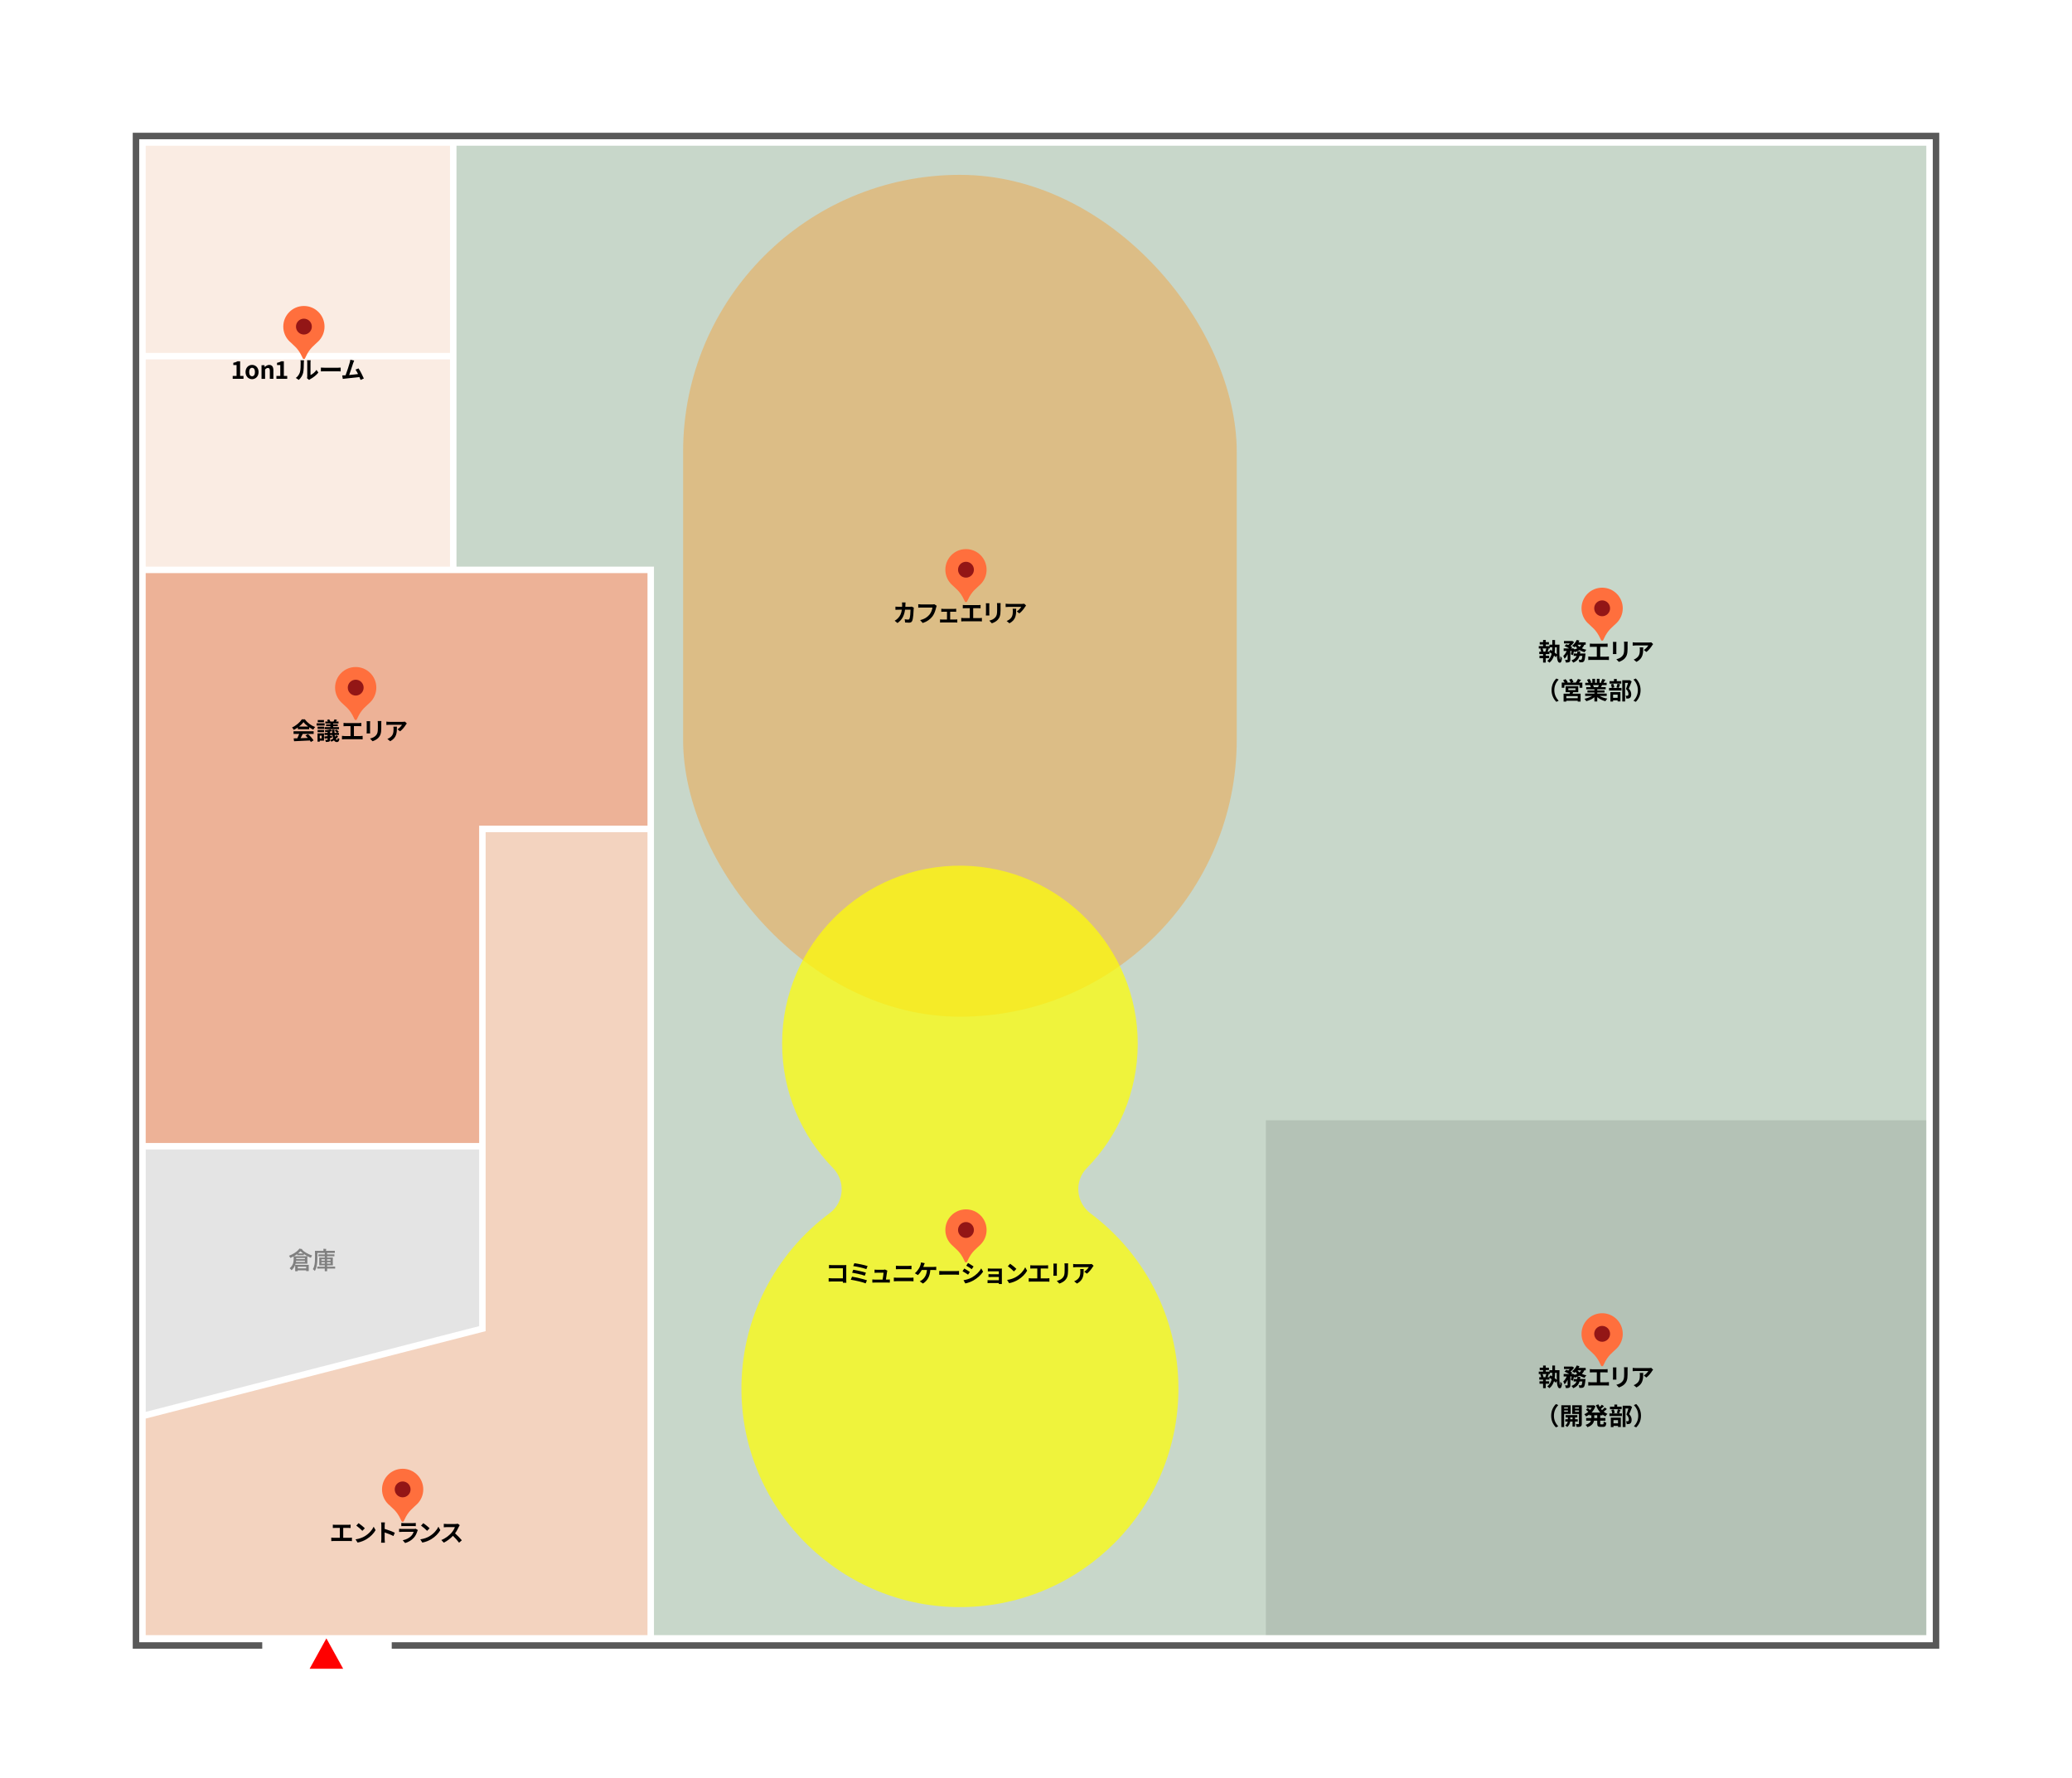 <?xml version="1.0" encoding="UTF-8"?>
<svg xmlns="http://www.w3.org/2000/svg" width="1280" height="1098" xmlns:xlink="http://www.w3.org/1999/xlink" viewBox="0 0 1280 1098">

	<filter  id="dropshadow">
		<feGaussianBlur  in="SourceAlpha" stdDeviation="3"></feGaussianBlur>
		<feOffset  dx="3" dy="3"></feOffset>
		<feComponentTransfer>
			<feFuncA  slope="0.5" type="linear"></feFuncA>
		</feComponentTransfer>
		<feMerge>
			<feMergeNode></feMergeNode>
			<feMergeNode  in="SourceGraphic"></feMergeNode>
		</feMerge>
	</filter>

  <defs>
    <style>
      #shadow{filter:url(#dropshadow);}
      .cls-1, .cls-2, .cls-3, .cls-4, .cls-5, .cls-6 {
        isolation: isolate;
      }

      .cls-1, .cls-4, .cls-6 {
        opacity: .7;
      }

      .cls-7 {
        fill: gray;
      }

      .cls-8 {
        fill: #d9d9d9;
      }

      .cls-2 {
        fill: #eec1a4;
      }

      .cls-2, .cls-3, .cls-5 {
        opacity: .7;
      }

      .cls-3 {
        fill: #e4b36a;
      }

      .cls-9 {
        fill: #931616;
      }

      .cls-4 {
        fill: #e6926b;
      }

      .cls-10 {
        fill: #ff6f3d;
      }

      .cls-11 {
        fill: #c8d7ca;
      }

      .cls-12 {
        fill: #fff;
      }

      .cls-5 {
        fill: #f9e5d7;
      }

      .cls-13 {
        opacity: .1;
      }

      .cls-14 {
        fill: red;
      }

      .cls-15 {
        fill: none;
        stroke: #595959;
        stroke-miterlimit: 8;
        stroke-width: 4px;
      }

      .cls-6 {
        fill: #ff0;
        fill-rule: evenodd;
      }
    </style>
    <symbol id="entrance" viewBox="0 0 18.77 20.74">
      <polygon class="cls-14" points="0 20.74 18.77 10.37 0 0 0 20.74"/>
    </symbol>
    <symbol id="point" viewBox="0 0 364 468">
      <g>
        <path class="cls-10" d="M182,0c100.52,0,182,81.48,182,182,0,50.26-20.37,95.76-53.31,128.69-34.65,35.08-77.64,59.8-113.21,139.74-5.14,11.55-6.78,17.56-15.49,17.56-8.71,0-10.35-6.01-15.49-17.56-35.56-79.95-78.56-104.66-113.21-139.74C20.37,277.76,0,232.26,0,182,0,81.48,81.48,0,182,0"/>
        <circle class="cls-9" cx="182" cy="182" r="70"/>
      </g>
    </symbol>
  </defs>
  <g id="backdrop">
    <rect class="cls-12" width="1280" height="1098"/>
  </g>
  <g id="fill">
    <rect class="cls-5" x="90" y="90" width="188" height="128"/>
    <rect class="cls-5" x="90" y="222" width="188" height="128"/>
    <polygon class="cls-4" points="90 354 400 354 400 510 296 510 296 706 90 706 90 354"/>
    <polyline class="cls-2" points="90 1010 90 876.23 300 822.23 300 514 400 514 400 1010"/>
    <g class="cls-1">
      <polygon class="cls-8" points="296 819.13 296 710 90 710 90 872.1 296 819.13"/>
    </g>
    <polygon class="cls-11" points="282 90 282 350 404 350 404 1010 1190 1010 1190 90 282 90"/>
    <rect class="cls-3" x="422" y="108" width="342" height="520" rx="171" ry="171"/>
    <path class="cls-6" d="M671.47,721.42c19.29-19.69,31.24-46.61,31.38-76.32.29-59.98-48.31-109.54-108.28-110.38-61.38-.85-111.41,48.65-111.41,109.83,0,29.92,11.96,57.04,31.37,76.85,7.88,8.05,7.12,21.19-1.93,27.9-33.66,25-55.28,65.29-54.56,110.6,1.17,74.06,62.58,133.69,136.64,132.78,73.77-.9,133.3-60.98,133.3-134.97,0-44.28-21.33-83.58-54.27-108.19-9.12-6.81-10.21-19.99-2.24-28.12Z"/>
    <rect class="cls-13" x="782" y="692" width="408" height="318"/>
  </g>
  <g id="line">
    <polyline class="cls-15" points="162 1016.38 84 1016.38 84 84 1196 84 1196 1016.38 242 1016.38"/>
  </g>
  <g id="shadow">
    <use width="364" height="468" transform="translate(581 336.16) scale(.07)" xlink:href="#point"/>
    <use width="364" height="468" transform="translate(974 360) scale(.07)" xlink:href="#point"/>
    <use width="364" height="468" transform="translate(974 808.15) scale(.07)" xlink:href="#point"/>
    <use width="364" height="468" transform="translate(581 744) scale(.07)" xlink:href="#point"/>
    <use width="364" height="468" transform="translate(172 186) scale(.07)" xlink:href="#point"/>
    <use width="364" height="468" transform="translate(204 409) scale(.07)" xlink:href="#point"/>
    <use width="364" height="468" transform="translate(233 904.23) scale(.07)" xlink:href="#point"/>
  </g>
  <g id="text">
    <g>
      <path d="M559.34,373.46c-.02.46-.03.92-.06,1.35h2.82c.38,0,.77-.04,1.12-.1l1.31.63c-.04.24-.1.63-.1.79-.06,1.62-.24,5.8-.89,7.33-.33.77-.9,1.16-1.93,1.16-.85,0-1.76-.06-2.48-.12l-.24-2.01c.74.13,1.52.21,2.1.21.48,0,.69-.17.85-.52.44-.95.63-3.95.63-5.57h-3.37c-.56,3.96-1.98,6.32-4.67,8.22l-1.74-1.41c.61-.34,1.36-.85,1.96-1.47,1.4-1.38,2.15-3.06,2.47-5.34h-1.98c-.51,0-1.33,0-1.98.06v-1.96c.63.06,1.41.1,1.98.1h2.14c.02-.42.03-.85.03-1.3,0-.33-.04-1.02-.1-1.38h2.2c-.04.34-.07.97-.09,1.33Z"/>
      <path d="M578.32,375.22c-.34,1.47-1,3.79-2.25,5.46-1.36,1.8-3.36,3.28-6.03,4.14l-1.63-1.79c2.97-.71,4.67-2.01,5.88-3.52.99-1.25,1.56-2.96,1.75-4.23h-6.99c-.67,0-1.4.03-1.79.06v-2.12c.45.04,1.31.12,1.8.12h6.93c.3,0,.78-.01,1.19-.12l1.47.95c-.13.3-.25.73-.33,1.05Z"/>
      <path d="M582.66,376.1h6.87c.36,0,.81-.03,1.17-.08v1.89c-.38-.03-.83-.06-1.17-.06h-2.56v4.83h3.27c.41,0,.83-.06,1.14-.09v1.96c-.33-.06-.88-.08-1.14-.08h-8.29c-.36,0-.83.01-1.23.08v-1.96c.39.04.85.09,1.23.09h3.06v-4.83h-2.34c-.31,0-.85.03-1.18.06v-1.89c.33.06.85.08,1.18.08Z"/>
      <path d="M596.2,373.77h8.16c.45,0,.98-.04,1.41-.09v2.05c-.45-.03-.98-.06-1.41-.06h-3.16v6.12h3.97c.54,0,1.02-.06,1.41-.12v2.17c-.44-.06-1.06-.08-1.41-.08h-9.88c-.45,0-.97.01-1.47.08v-2.17c.46.07,1,.12,1.47.12h3.81v-6.12h-2.9c-.4,0-1.05.03-1.42.06v-2.05c.39.04,1,.09,1.42.09Z"/>
      <path d="M611.15,373.79v5.07c0,.38.02.96.05,1.3h-2.18c.02-.28.08-.87.08-1.32v-5.05c0-.29-.02-.81-.06-1.16h2.16c-.03.34-.05.67-.05,1.16ZM618.1,374.02v2.97c0,3.22-.63,4.62-1.74,5.85-.99,1.08-2.55,1.82-3.65,2.16l-1.56-1.65c1.49-.35,2.7-.92,3.6-1.89,1.04-1.12,1.23-2.25,1.23-4.59v-2.85c0-.6-.03-1.08-.09-1.5h2.26c-.03.42-.06.9-.06,1.5Z"/>
      <path d="M633.29,374.78c-.7,1.17-2.13,3.06-3.6,4.11l-1.56-1.25c1.2-.74,2.37-2.05,2.76-2.79h-7.81c-.63,0-1.12.04-1.83.11v-2.08c.57.09,1.2.15,1.83.15h8.08c.42,0,1.25-.04,1.53-.13l1.18,1.11c-.17.19-.45.55-.58.78ZM623.6,384.99l-1.75-1.42c.48-.17,1.02-.42,1.57-.83,1.91-1.32,2.27-2.91,2.27-5.37,0-.47-.03-.87-.1-1.35h2.17c0,3.72-.07,6.78-4.15,8.97Z"/>
    </g>
    <g>
      <path d="M963.41,398.18c-.13,4.08-.17,9.15.35,9.33.07.03.15-1.14.17-2.29.27.42.72,1.04.97,1.25-.12,2.58-.86,3.17-1.82,2.76-.84-.33-1.18-2.04-1.32-4.35l-.72,1.06c-.26-.3-.62-.66-1.02-1-.5,1.62-1.35,3.18-2.83,4.38-.3-.31-.94-.84-1.36-1.08,1.56-1.21,2.35-2.82,2.74-4.45-.46-.33-.93-.66-1.38-.95v1.18h-2.28v1.04h2.1v1.5h-2.1v2.71h-1.65v-2.71h-2.23v-1.5h2.23v-1.04h-2.35v-1.5h1.15c-.1-.52-.31-1.23-.54-1.77l.63-.18h-1.56v-1.5h2.67v-.96h-2.08v-1.47h2.08v-1.33h1.65v1.33h1.95v1.47h-1.95v.96h2.26v-.88h1.79v-2.87h1.67v2.87h2.79ZM952.93,400.56c.27.61.5,1.35.57,1.83l-.41.12h1.96l-.39-.1c.21-.53.46-1.26.6-1.84h-2.34ZM957.83,401.36c.33.19.67.4,1.03.64.08-.75.09-1.46.09-2.11v-.08h-1.5v.75h-1.28l.62.15c-.25.65-.51,1.29-.75,1.8h.95l.84-1.15ZM960.62,399.9c0,.99-.05,2.07-.21,3.17.51.36.96.73,1.32,1.08-.04-1.33-.04-2.82-.04-4.33h-1.06v.09Z"/>
      <path d="M978.74,398.28c-.39.86-.89,1.58-1.5,2.19.82.39,1.75.69,2.76.88-.39.36-.88,1.06-1.12,1.51-1.14-.29-2.16-.74-3.06-1.29-.88.54-1.92.95-3.06,1.26-.09-.17-.24-.39-.42-.63-.21.93-.46,1.83-.74,2.5l-1.2-.55c.17-.55.34-1.3.48-2.07h-.79v5.28c0,.81-.12,1.29-.64,1.56-.51.29-1.19.32-2.12.32-.04-.5-.29-1.21-.51-1.7.55.02,1.15.02,1.35.02.18-.02.24-.05.24-.23v-3.21c-.53,1.11-1.16,2.12-1.88,2.78-.15-.51-.54-1.25-.81-1.73.82-.73,1.6-1.9,2.13-3.09h-1.88v-1.56h3.43c-.84-.51-1.96-1.08-2.89-1.46l1.12-1.14c.36.13.78.3,1.18.48.33-.28.66-.61.95-.94h-3.6v-1.5h4.84l.27-.06,1.14.72c-.51.84-1.35,1.75-2.19,2.47.43.22.81.45,1.09.66l-.74.76h.72l.24-.08,1.08.36-.06.34c.66-.18,1.29-.41,1.83-.69-.39-.38-.75-.79-1.07-1.25-.22.24-.45.45-.67.64-.34-.29-1.04-.76-1.46-1,1.17-.84,2.28-2.19,2.87-3.57l1.67.45c-.17.36-.35.71-.56,1.05h4.42v1.48h-.87ZM979.45,403.65s-.03.46-.06.67c-.24,2.59-.51,3.75-.95,4.23-.33.35-.64.46-1.09.53-.38.04-.99.06-1.68.03-.02-.5-.21-1.19-.48-1.65.54.06,1.05.08,1.29.08.21,0,.33-.03.48-.17.21-.2.4-.84.57-2.24h-1.74c-.51,1.79-1.58,3.24-3.95,4.17-.19-.42-.66-1.05-1.04-1.38,1.8-.66,2.67-1.62,3.14-2.79h-1.82v-1.48h2.19c.07-.44.12-.87.15-1.33h1.79c-.04.45-.09.9-.15,1.33h3.34ZM974.53,398.28c.33.46.75.9,1.24,1.28.41-.36.74-.79.99-1.28h-2.23Z"/>
      <path d="M983.55,397.62h8.16c.45,0,.98-.04,1.41-.09v2.05c-.45-.03-.97-.06-1.41-.06h-3.16v6.12h3.97c.54,0,1.02-.06,1.41-.12v2.17c-.44-.06-1.07-.08-1.41-.08h-9.88c-.45,0-.97.01-1.47.08v-2.17c.46.07,1,.12,1.47.12h3.81v-6.12h-2.89c-.41,0-1.05.03-1.42.06v-2.05c.39.04,1,.09,1.42.09Z"/>
      <path d="M998.51,397.64v5.07c0,.38.02.96.05,1.3h-2.18c.02-.28.08-.87.08-1.32v-5.05c0-.29-.01-.81-.06-1.16h2.16c-.03.34-.05.67-.05,1.16ZM1005.45,397.86v2.97c0,3.22-.63,4.62-1.74,5.85-.99,1.08-2.55,1.82-3.64,2.16l-1.56-1.65c1.49-.35,2.7-.92,3.6-1.89,1.04-1.12,1.23-2.25,1.23-4.59v-2.85c0-.6-.03-1.08-.09-1.5h2.26c-.03.42-.06.9-.06,1.5Z"/>
      <path d="M1020.65,398.62c-.7,1.17-2.13,3.06-3.6,4.11l-1.56-1.25c1.2-.74,2.37-2.05,2.76-2.79h-7.81c-.63,0-1.12.04-1.83.11v-2.08c.57.09,1.2.15,1.83.15h8.08c.42,0,1.25-.04,1.53-.13l1.18,1.11c-.17.19-.45.55-.58.78ZM1010.96,408.84l-1.75-1.42c.48-.17,1.02-.42,1.58-.83,1.91-1.32,2.26-2.91,2.26-5.37,0-.47-.03-.87-.1-1.35h2.17c0,3.72-.08,6.78-4.16,8.97Z"/>
      <path d="M961.46,419.1l1.42.63c-1.5,1.62-2.68,3.69-2.68,6.57s1.18,4.95,2.68,6.57l-1.42.63c-1.62-1.59-2.96-3.99-2.96-7.2s1.33-5.61,2.96-7.2Z"/>
      <path d="M977.51,421.62v3.2h-1.72v-1.68h-9.38v1.68h-1.63v-3.2h1.83c-.27-.48-.65-1.02-.99-1.46l1.54-.67c.5.57,1.08,1.37,1.33,1.92l-.48.21h2.31c-.21-.54-.62-1.27-.98-1.84l1.56-.52c.43.58.93,1.44,1.14,1.98l-1.05.39h2.46c.48-.64,1.05-1.54,1.33-2.26l1.92.6c-.44.57-.88,1.17-1.3,1.67h2.1ZM971.85,427.54c-.12.33-.25.63-.39.92h4.96v4.88h-1.77v-.5h-7.04v.5h-1.69v-4.88h3.76c.08-.3.17-.62.22-.92h-2.73v-3.67h7.83v3.67h-3.17ZM974.66,429.99h-7.04v1.3h7.04v-1.3ZM968.84,426.24h4.46v-1.05h-4.46v1.05Z"/>
      <path d="M988.21,429.88c1.28.78,3.01,1.37,4.75,1.63-.41.39-.93,1.14-1.2,1.62-1.84-.46-3.66-1.36-5.04-2.53v2.7h-1.75v-2.61c-1.39,1.09-3.24,1.96-5.02,2.43-.25-.43-.76-1.12-1.14-1.49,1.68-.34,3.45-.97,4.74-1.75h-4.3v-1.47h5.73v-.66h-4.32v-1.29h4.32v-.67h-5.07v-1.39h2.85c-.12-.38-.31-.83-.51-1.17l.18-.03h-3.13v-1.46h2.01c-.21-.57-.6-1.29-.93-1.86l1.53-.53c.43.64.93,1.53,1.14,2.12l-.74.27h1.37v-2.44h1.67v2.44h1.11v-2.44h1.68v2.44h1.33l-.54-.17c.36-.61.73-1.51.95-2.17l1.87.45c-.42.69-.82,1.37-1.17,1.89h1.95v1.46h-2.82c-.24.43-.48.84-.71,1.2h2.94v1.39h-5.21v.67h4.5v1.29h-4.5v.66h5.83v1.47h-4.35ZM984.13,423.2c.21.39.41.84.51,1.16l-.25.04h2.81c.18-.36.36-.79.52-1.2h-3.58Z"/>
      <path d="M1000.85,422.69c-.32.83-.63,1.63-.88,2.22h1.74v1.62h-7.71v-1.62h1.71c-.05-.6-.27-1.53-.53-2.22l1.46-.3c.31.67.55,1.57.62,2.19l-1.41.33h3.93l-1.21-.32c.22-.63.5-1.57.62-2.26l1.68.36ZM1001.54,422.28h-7.23v-1.54h2.75v-1.33h1.72v1.33h2.76v1.54ZM994.85,427.5h6.19v5.76h-1.74v-.69h-2.8v.75h-1.65v-5.82ZM996.5,429.04v1.98h2.8v-1.98h-2.8ZM1007.98,420.9c-.52,1.44-1.18,3.17-1.78,4.44,1.27,1.35,1.5,2.52,1.5,3.51,0,1.09-.24,1.83-.81,2.23-.29.2-.64.32-1.02.38-.34.04-.78.04-1.2.03,0-.48-.15-1.25-.43-1.74.33.01.61.03.84.01.21,0,.4-.04.55-.12.27-.17.36-.51.36-1.02,0-.81-.33-1.89-1.53-3.06.43-1.07.92-2.59,1.28-3.74h-1.82v11.47h-1.74v-13.15h4.23l.27-.06,1.3.81Z"/>
      <path d="M1010.54,433.5l-1.43-.63c1.5-1.62,2.69-3.69,2.69-6.57s-1.19-4.95-2.69-6.57l1.43-.63c1.62,1.59,2.95,3.99,2.95,7.2s-1.33,5.61-2.95,7.2Z"/>
    </g>
    <g>
      <path d="M963.41,846.33c-.13,4.08-.17,9.15.35,9.33.07.03.15-1.14.17-2.29.27.42.72,1.04.97,1.25-.12,2.58-.86,3.17-1.82,2.76-.84-.33-1.18-2.04-1.32-4.35l-.72,1.06c-.26-.3-.62-.66-1.02-1-.5,1.62-1.35,3.18-2.83,4.38-.3-.31-.94-.84-1.36-1.08,1.56-1.21,2.35-2.82,2.74-4.45-.46-.33-.93-.66-1.38-.95v1.18h-2.28v1.04h2.1v1.5h-2.1v2.71h-1.65v-2.71h-2.23v-1.5h2.23v-1.04h-2.35v-1.5h1.15c-.1-.52-.31-1.23-.54-1.77l.63-.18h-1.56v-1.5h2.67v-.96h-2.08v-1.47h2.08v-1.33h1.65v1.33h1.95v1.47h-1.95v.96h2.26v-.88h1.79v-2.87h1.67v2.87h2.79ZM952.93,848.72c.27.61.5,1.35.57,1.83l-.41.12h1.96l-.39-.1c.21-.53.46-1.26.6-1.84h-2.34ZM957.83,849.51c.33.19.67.4,1.03.64.08-.75.09-1.46.09-2.11v-.08h-1.5v.75h-1.28l.62.15c-.25.65-.51,1.29-.75,1.8h.95l.84-1.15ZM960.62,848.06c0,.99-.05,2.07-.21,3.17.51.36.96.73,1.32,1.08-.04-1.33-.04-2.82-.04-4.33h-1.06v.09Z"/>
      <path d="M978.74,846.44c-.39.86-.89,1.58-1.5,2.19.82.39,1.75.69,2.76.88-.39.36-.88,1.06-1.12,1.51-1.14-.29-2.16-.74-3.06-1.29-.88.54-1.92.95-3.06,1.26-.09-.17-.24-.39-.42-.63-.21.93-.46,1.83-.74,2.5l-1.2-.55c.17-.55.34-1.3.48-2.07h-.79v5.28c0,.81-.12,1.29-.64,1.56-.51.29-1.19.32-2.12.32-.04-.5-.29-1.21-.51-1.7.55.02,1.15.02,1.35.02.18-.02.24-.05.24-.23v-3.21c-.53,1.11-1.16,2.12-1.88,2.78-.15-.51-.54-1.25-.81-1.73.82-.73,1.6-1.9,2.13-3.09h-1.88v-1.56h3.43c-.84-.51-1.96-1.08-2.89-1.46l1.12-1.14c.36.13.78.3,1.18.48.33-.28.66-.61.95-.94h-3.6v-1.5h4.84l.27-.06,1.14.72c-.51.84-1.35,1.75-2.19,2.47.43.22.81.45,1.09.66l-.74.76h.72l.24-.08,1.08.36-.06.34c.66-.18,1.29-.41,1.83-.69-.39-.38-.75-.79-1.07-1.25-.22.24-.45.45-.67.64-.34-.29-1.04-.76-1.46-1,1.17-.84,2.28-2.19,2.87-3.57l1.67.45c-.17.36-.35.71-.56,1.05h4.42v1.48h-.87ZM979.45,851.81s-.03.46-.06.67c-.24,2.59-.51,3.75-.95,4.23-.33.35-.64.46-1.09.53-.38.04-.99.06-1.68.03-.02-.5-.21-1.19-.48-1.65.54.06,1.05.08,1.29.08.21,0,.33-.03.48-.17.21-.2.4-.84.57-2.24h-1.74c-.51,1.79-1.58,3.24-3.95,4.17-.19-.42-.66-1.05-1.04-1.38,1.8-.66,2.67-1.62,3.14-2.79h-1.82v-1.48h2.19c.07-.44.12-.87.15-1.33h1.79c-.04.45-.09.9-.15,1.33h3.34ZM974.53,846.44c.33.46.75.9,1.24,1.28.41-.36.74-.79.99-1.28h-2.23Z"/>
      <path d="M983.55,845.78h8.16c.45,0,.98-.04,1.41-.09v2.05c-.45-.03-.97-.06-1.41-.06h-3.16v6.12h3.97c.54,0,1.02-.06,1.41-.12v2.17c-.44-.06-1.07-.08-1.41-.08h-9.88c-.45,0-.97.01-1.47.08v-2.17c.46.07,1,.12,1.47.12h3.81v-6.12h-2.89c-.41,0-1.05.03-1.42.06v-2.05c.39.04,1,.09,1.42.09Z"/>
      <path d="M998.51,845.79v5.07c0,.38.02.96.05,1.3h-2.18c.02-.28.08-.87.08-1.32v-5.05c0-.29-.01-.81-.06-1.16h2.16c-.03.34-.05.67-.05,1.16ZM1005.45,846.02v2.97c0,3.22-.63,4.62-1.74,5.85-.99,1.08-2.55,1.82-3.64,2.16l-1.56-1.65c1.49-.35,2.7-.92,3.6-1.89,1.04-1.12,1.23-2.25,1.23-4.59v-2.85c0-.6-.03-1.08-.09-1.5h2.26c-.03.42-.06.9-.06,1.5Z"/>
      <path d="M1020.65,846.78c-.7,1.17-2.13,3.06-3.6,4.11l-1.56-1.25c1.2-.74,2.37-2.05,2.76-2.79h-7.81c-.63,0-1.12.04-1.83.11v-2.08c.57.09,1.2.15,1.83.15h8.08c.42,0,1.25-.04,1.53-.13l1.18,1.11c-.17.19-.45.55-.58.78ZM1010.96,857l-1.75-1.42c.48-.17,1.02-.42,1.58-.83,1.91-1.32,2.26-2.91,2.26-5.37,0-.47-.03-.87-.1-1.35h2.17c0,3.72-.08,6.78-4.16,8.97Z"/>
      <path d="M961.21,867.26l1.42.63c-1.5,1.62-2.68,3.69-2.68,6.57s1.19,4.95,2.68,6.57l-1.42.63c-1.62-1.59-2.95-3.99-2.95-7.2s1.33-5.61,2.95-7.2Z"/>
      <path d="M966.26,873.33v8.13h-1.74v-13.44h5.78v5.31h-4.04ZM966.26,869.3v.76h2.35v-.76h-2.35ZM968.62,872.04v-.81h-2.35v.81h2.35ZM973.01,878.08v3.09h-1.56v-3.09h-1.44c-.15,1.04-.65,2.49-1.92,3.36-.25-.32-.79-.78-1.14-1.02.96-.6,1.38-1.57,1.53-2.34h-1.51v-1.45h1.58v-1.12h-1.37v-1.41h7.25v1.41h-1.41v1.12h1.65v1.45h-1.65ZM971.45,876.63v-1.12h-1.39v1.12h1.39ZM977.17,879.38c0,.92-.17,1.41-.71,1.7-.54.3-1.32.34-2.46.34-.06-.5-.3-1.3-.54-1.77.67.03,1.41.03,1.63.01.24,0,.31-.09.31-.3v-6h-4.12v-5.34h5.88v11.35ZM972.98,869.3v.76h2.43v-.76h-2.43ZM975.41,872.07v-.84h-2.43v.84h2.43Z"/>
      <path d="M988.56,874.2v1.7h3.2v1.63h-3.2v1.62c0,.54.06.63.48.63h1.16c.39,0,.46-.3.53-1.71.38.3,1.09.6,1.6.71-.18,1.98-.64,2.58-1.96,2.58h-1.63c-1.62,0-2.03-.53-2.03-2.19v-1.63h-1.98c-.33,1.58-1.32,3.06-4.09,3.99-.23-.41-.76-1.1-1.14-1.42,2.07-.63,2.97-1.56,3.34-2.57h-2.97v-1.63h3.21v-1.7h-1.26v-.5c-.63.47-1.3.86-2,1.19-.24-.41-.73-1.02-1.08-1.35.87-.36,1.72-.89,2.49-1.55-.39-.39-.99-.9-1.48-1.27l1.12-.93c.45.31,1.02.75,1.44,1.11.36-.42.67-.87.95-1.35h-3.06v-1.53h3.92l.32-.06,1.18.55c-.52,1.58-1.38,2.91-2.43,3.99h5.43c-1.17-1.26-2.07-2.82-2.73-4.59l1.6-.45c.21.55.45,1.09.75,1.6.5-.45.99-.97,1.33-1.39l1.35.96c-.61.55-1.3,1.14-1.92,1.59.21.27.44.53.66.78.62-.5,1.28-1.11,1.7-1.62l1.3.93c-.62.57-1.33,1.16-2,1.62.71.57,1.49,1.04,2.34,1.38-.42.34-.96,1.05-1.23,1.53-.66-.32-1.28-.69-1.84-1.12v.48h-1.37ZM986.7,874.2h-1.84v1.7h1.84v-1.7Z"/>
      <path d="M1001.1,870.84c-.32.83-.63,1.63-.88,2.22h1.74v1.62h-7.71v-1.62h1.71c-.05-.6-.27-1.53-.53-2.22l1.46-.3c.31.67.55,1.57.62,2.19l-1.41.33h3.93l-1.21-.32c.22-.63.5-1.57.62-2.26l1.68.36ZM1001.79,870.44h-7.23v-1.54h2.75v-1.33h1.72v1.33h2.76v1.54ZM995.1,875.66h6.19v5.76h-1.74v-.69h-2.8v.75h-1.65v-5.82ZM996.75,877.2v1.98h2.8v-1.98h-2.8ZM1008.23,869.06c-.52,1.44-1.18,3.17-1.78,4.44,1.27,1.35,1.5,2.52,1.5,3.51,0,1.09-.24,1.83-.81,2.23-.29.2-.64.32-1.02.38-.34.04-.78.04-1.2.03,0-.48-.15-1.25-.43-1.74.33.01.61.03.84.01.21,0,.4-.04.55-.12.27-.17.36-.51.36-1.02,0-.81-.33-1.89-1.53-3.06.43-1.07.92-2.59,1.28-3.74h-1.82v11.47h-1.74v-13.15h4.23l.27-.06,1.3.81Z"/>
      <path d="M1010.79,881.66l-1.43-.63c1.5-1.62,2.69-3.69,2.69-6.57s-1.19-4.95-2.69-6.57l1.43-.63c1.62,1.59,2.95,3.99,2.95,7.2s-1.33,5.61-2.95,7.2Z"/>
    </g>
    <g>
      <path d="M513.94,781.44h7.56c.44,0,1.07-.01,1.32-.03-.02.35-.04.95-.04,1.38v7.77c0,.52.03,1.32.06,1.77h-2.17c.02-.24.02-.5.02-.78h-6.84c-.58,0-1.44.04-1.94.09v-2.14c.53.04,1.2.09,1.88.09h6.92v-6.21h-6.73c-.63,0-1.44.03-1.86.06v-2.08c.55.06,1.33.09,1.84.09Z"/>
      <path d="M535.58,790.83l-.83,1.88c-2.02-.84-6.76-1.88-9.16-2.24l.75-1.89c2.56.41,7.18,1.49,9.24,2.25ZM534.95,786.12l-.74,1.88c-1.72-.66-5.56-1.53-7.8-1.89l.69-1.82c2.15.36,5.95,1.17,7.84,1.83ZM535.97,782.03l-.77,1.88c-1.74-.65-6-1.61-8.11-1.88l.71-1.77c1.96.24,6.28,1.11,8.17,1.77Z"/>
      <path d="M548.01,785.48c-.12.88-.51,3.46-.73,4.89h.96c.39,0,1.08-.02,1.47-.06v1.94c-.3-.02-1.04-.04-1.44-.04h-7.89c-.54,0-.92.01-1.49.04v-1.95c.41.04.96.08,1.49.08h4.86c.21-1.28.54-3.41.58-4.25h-4.05c-.48,0-1.06.04-1.5.08v-1.98c.39.05,1.08.09,1.49.09h3.84c.31,0,.93-.06,1.11-.17l1.46.71c-.08.19-.12.48-.15.63Z"/>
      <path d="M554.06,789.24h8.61c.51,0,1.14-.03,1.65-.09v2.29c-.52-.06-1.2-.09-1.65-.09h-8.61c-.58,0-1.32.04-1.88.09v-2.29c.58.04,1.29.09,1.88.09ZM555.2,781.91h6.21c.6,0,1.24-.04,1.67-.09v2.17c-.44-.01-1.14-.06-1.67-.06h-6.19c-.57,0-1.26.03-1.77.06v-2.17c.54.06,1.25.09,1.75.09Z"/>
      <path d="M570.77,781.47c-.12.31-.25.71-.42,1.09h6.46c.39,0,1.06-.01,1.56-.11v2.06c-.55-.06-1.21-.06-1.56-.06h-2.1c-.27,3.97-1.83,6.66-4.54,8.37l-2.02-1.37c.54-.21,1.06-.53,1.43-.83,1.57-1.2,2.82-3.04,3.06-6.18h-3.17c-.6,1.09-1.53,2.37-2.43,3.15l-1.88-1.14c1.06-.79,2.02-2.14,2.6-3.09.42-.69.69-1.47.87-2.04.18-.49.29-1.08.31-1.54l2.33.47c-.18.38-.38.9-.5,1.21Z"/>
      <path d="M582.65,785.15h8.05c.71,0,1.36-.06,1.75-.09v2.35c-.36-.01-1.12-.08-1.75-.08h-8.05c-.85,0-1.86.03-2.42.08v-2.35c.54.04,1.63.09,2.42.09Z"/>
      <path d="M599.13,785.66l-1.09,1.68c-.85-.58-2.42-1.6-3.42-2.13l1.09-1.67c1.01.54,2.66,1.58,3.42,2.12ZM600.34,789.09c2.55-1.42,4.63-3.48,5.83-5.62l1.15,2.04c-1.39,2.07-3.51,3.98-5.97,5.38-1.53.87-3.67,1.62-5.01,1.86l-1.12-1.98c1.68-.29,3.48-.78,5.12-1.68ZM601.44,782.27l-1.12,1.67c-.84-.58-2.4-1.61-3.39-2.16l1.09-1.65c.99.54,2.64,1.61,3.42,2.15Z"/>
      <path d="M612.1,783.6h5.67c.36,0,.92-.02,1.15-.03-.01.2-.01.69-.01,1v7.53c0,.24.01.75.01,1.02h-1.89c.01-.13.01-.38.01-.6h-5.68c-.42,0-1.04.03-1.29.04v-1.85c.25.03.77.06,1.31.06h5.67v-2h-4.78c-.57,0-1.29.01-1.63.03v-1.77c.39.03,1.06.04,1.63.04h4.78v-1.81h-4.95c-.55,0-1.5.03-1.86.06v-1.81c.39.04,1.31.08,1.86.08Z"/>
      <path d="M627.88,788.62c2.56-1.51,4.51-3.81,5.46-5.83l1.17,2.12c-1.14,2.03-3.13,4.09-5.55,5.55-1.51.92-3.45,1.75-5.56,2.12l-1.26-1.98c2.34-.33,4.29-1.09,5.75-1.96ZM627.88,783.78l-1.53,1.56c-.78-.84-2.65-2.47-3.75-3.24l1.41-1.5c1.05.71,3,2.26,3.87,3.18Z"/>
      <path d="M637.9,781.62h8.16c.45,0,.98-.04,1.41-.09v2.05c-.45-.03-.97-.06-1.41-.06h-3.16v6.12h3.97c.54,0,1.02-.06,1.41-.12v2.17c-.44-.06-1.07-.08-1.41-.08h-9.89c-.45,0-.97.01-1.47.08v-2.17c.46.07,1,.12,1.47.12h3.81v-6.12h-2.9c-.4,0-1.05.03-1.42.06v-2.05c.39.04,1,.09,1.42.09Z"/>
      <path d="M652.86,781.64v5.07c0,.38.01.96.04,1.3h-2.17c.01-.28.08-.87.08-1.32v-5.05c0-.29-.02-.81-.06-1.16h2.16c-.03.34-.04.67-.04,1.16ZM659.8,781.86v2.97c0,3.22-.63,4.62-1.74,5.85-.99,1.08-2.55,1.82-3.65,2.16l-1.56-1.65c1.49-.35,2.7-.92,3.6-1.89,1.04-1.12,1.23-2.25,1.23-4.59v-2.85c0-.6-.03-1.08-.09-1.5h2.26c-.03.42-.06.9-.06,1.5Z"/>
      <path d="M675,782.62c-.71,1.17-2.13,3.06-3.6,4.11l-1.56-1.25c1.2-.74,2.37-2.05,2.76-2.79h-7.81c-.63,0-1.12.04-1.83.11v-2.08c.57.09,1.2.15,1.83.15h8.08c.42,0,1.25-.04,1.53-.13l1.18,1.11c-.17.19-.45.55-.58.78ZM665.31,792.84l-1.75-1.42c.48-.17,1.02-.42,1.57-.83,1.91-1.32,2.27-2.91,2.27-5.37,0-.47-.03-.87-.11-1.35h2.17c0,3.72-.07,6.78-4.15,8.97Z"/>
    </g>
    <g>
      <path d="M143.76,232.21h2.38v-6.73h-2.01v-1.37c1.11-.21,1.88-.5,2.58-.93h1.63v9.03h2.08v1.79h-6.67v-1.79Z"/>
      <path d="M151.68,229.8c0-2.79,1.93-4.41,4.03-4.41s4.03,1.62,4.03,4.41-1.93,4.41-4.03,4.41-4.03-1.62-4.03-4.41ZM157.5,229.8c0-1.57-.64-2.61-1.78-2.61s-1.79,1.04-1.79,2.61.65,2.61,1.79,2.61,1.78-1.02,1.78-2.61Z"/>
      <path d="M161.56,225.6h1.8l.17,1.11h.04c.73-.72,1.59-1.32,2.73-1.32,1.81,0,2.59,1.26,2.59,3.38v5.23h-2.2v-4.96c0-1.3-.36-1.75-1.19-1.75-.69,0-1.12.33-1.74.95v5.77h-2.2v-8.4Z"/>
      <path d="M170.77,232.21h2.38v-6.73h-2.01v-1.37c1.11-.21,1.88-.5,2.58-.93h1.63v9.03h2.08v1.79h-6.67v-1.79Z"/>
      <path d="M185.29,229.86c.42-1.29.44-4.12.44-5.94,0-.6-.04-1-.14-1.38h2.21c-.02.08-.1.74-.1,1.37,0,1.77-.04,4.93-.45,6.45-.45,1.69-1.39,3.16-2.67,4.3l-1.83-1.21c1.32-.93,2.13-2.31,2.55-3.58ZM189.81,232.56v-8.75c0-.67-.1-1.25-.12-1.29h2.23s-.1.63-.1,1.3v7.84c1.21-.52,2.7-1.71,3.7-3.17l1.15,1.65c-1.24,1.62-3.4,3.24-5.08,4.09-.33.18-.51.33-.65.45l-1.26-1.04c.06-.29.12-.71.12-1.11Z"/>
      <path d="M200.65,227.15h8.05c.71,0,1.36-.06,1.75-.09v2.35c-.36-.01-1.12-.08-1.75-.08h-8.05c-.85,0-1.86.03-2.42.08v-2.35c.54.04,1.63.09,2.42.09Z"/>
      <path d="M218.15,224.36c-.48,1.47-1.69,5.28-2.44,7.29,1.83-.18,3.96-.42,5.47-.6-.52-1.08-1.08-2.08-1.57-2.75l1.88-.76c1.06,1.62,2.59,4.56,3.28,6.24l-2.02.9c-.19-.51-.44-1.12-.72-1.77-2.43.29-6.97.76-8.86.96-.38.04-.93.12-1.41.18l-.34-2.19c.51,0,1.15,0,1.65-.02.12,0,.27-.01.4-.01.87-2.22,2.16-6.33,2.59-7.89.21-.76.3-1.23.36-1.74l2.38.5c-.19.45-.42,1-.65,1.67Z"/>
    </g>
    <g>
      <path d="M184.01,449.33c-.79.57-1.67,1.08-2.54,1.5-.21-.43-.67-1.11-1.05-1.5,2.55-1.12,4.94-3.25,6.06-5.02h1.86c1.59,2.21,3.97,3.92,6.34,4.75-.45.46-.84,1.11-1.16,1.63-.82-.39-1.69-.88-2.52-1.46v1.19h-7v-1.1ZM181.36,451.67h12.4v1.65h-6.72c-.44.88-.93,1.81-1.38,2.66,1.44-.05,2.98-.11,4.51-.17-.46-.54-.97-1.08-1.47-1.53l1.57-.83c1.33,1.17,2.73,2.73,3.44,3.86l-1.67,1c-.15-.29-.36-.6-.6-.93-3.52.2-7.23.35-9.78.46l-.24-1.74,2.27-.08c.4-.84.82-1.83,1.14-2.71h-3.48v-1.65ZM190.37,448.79c-1.16-.87-2.19-1.84-2.88-2.77-.65.92-1.6,1.89-2.75,2.77h5.62Z"/>
      <path d="M200.54,448.18h-4.95v-1.41h4.95v1.41ZM200.15,457.5h-2.61v.6h-1.38v-5.11h3.99v4.51ZM196.21,448.86h3.98v1.37h-3.98v-1.37ZM196.21,450.91h3.98v1.33h-3.98v-1.33ZM200.13,446.11h-3.84v-1.35h3.84v1.35ZM197.54,454.38v1.72h1.19v-1.72h-1.19ZM208.92,454.78c-.39.58-.89,1.14-1.46,1.63.23.38.5.57.78.57.23,0,.38-.39.42-1.2.3.27.71.48,1.02.62-.21,1.44-.67,1.96-1.6,1.96-.76,0-1.33-.39-1.77-1.07-.51.33-1.02.6-1.53.83-.18-.27-.57-.69-.85-.93.63-.25,1.27-.62,1.88-1.04-.19-.62-.34-1.33-.45-2.15h-1.46v.57l1.2-.12.03,1.26-1.23.15v1c0,.69-.14,1-.58,1.21-.48.2-1.12.21-2.01.21-.06-.38-.26-.9-.44-1.26.51.01,1.08.01,1.24.01.18-.01.24-.06.24-.22v-.78c-.65.09-1.26.15-1.8.21l-.17-1.36c.57-.04,1.23-.11,1.96-.17v-.72h-1.88v-1.29h1.88v-.65c-.48.06-.94.09-1.4.12-.04-.3-.21-.75-.34-1.04,1.26-.12,2.76-.34,3.64-.63l.92,1.05c-.02-.29-.03-.57-.03-.85h1.48c0,.72.01,1.39.04,2h1.54c-.3-.44-.9-1-1.42-1.38l1.02-.71c.56.38,1.23.96,1.53,1.38l-.98.71h1.06v1.29h-2.64c.06.42.13.78.21,1.11.27-.29.52-.6.72-.93l1.2.58ZM204.12,446.86h-3.15v-1.18h1.63c-.17-.32-.38-.66-.57-.95l1.26-.43c.31.39.69.97.84,1.38h1.86c.25-.42.54-.99.67-1.38l1.56.38c-.26.36-.5.7-.71,1h1.62v1.18h-3.31v.55h2.85v1.12h-2.85v.6h3.61v1.27h-8.94v-1.27h3.62v-.6h-2.67v-1.12h2.67v-.55ZM205.23,452.73c-.03-.36-.04-.75-.06-1.14-.39.11-.83.2-1.27.29v.86h1.33Z"/>
      <path d="M213.64,446.62h8.16c.45,0,.98-.04,1.41-.09v2.05c-.45-.03-.98-.06-1.41-.06h-3.16v6.12h3.97c.54,0,1.02-.06,1.41-.12v2.17c-.44-.06-1.06-.08-1.41-.08h-9.88c-.45,0-.97.01-1.47.08v-2.17c.46.07,1,.12,1.47.12h3.81v-6.12h-2.9c-.4,0-1.05.03-1.42.06v-2.05c.39.04,1,.09,1.42.09Z"/>
      <path d="M228.6,446.64v5.07c0,.38.02.96.05,1.3h-2.18c.02-.28.08-.87.08-1.32v-5.05c0-.29-.02-.81-.06-1.16h2.16c-.03.34-.05.67-.05,1.16ZM235.54,446.86v2.97c0,3.22-.63,4.62-1.74,5.85-.99,1.08-2.55,1.82-3.65,2.16l-1.56-1.65c1.49-.35,2.7-.92,3.6-1.89,1.04-1.12,1.23-2.25,1.23-4.59v-2.85c0-.6-.03-1.08-.09-1.5h2.26c-.03.42-.06.9-.06,1.5Z"/>
      <path d="M250.73,447.62c-.7,1.17-2.13,3.06-3.6,4.11l-1.56-1.25c1.2-.74,2.37-2.05,2.76-2.79h-7.81c-.63,0-1.12.04-1.83.11v-2.08c.57.09,1.2.15,1.83.15h8.08c.42,0,1.25-.04,1.53-.13l1.18,1.11c-.17.19-.45.55-.58.78ZM241.04,457.84l-1.75-1.42c.48-.17,1.02-.42,1.57-.83,1.91-1.32,2.27-2.91,2.27-5.37,0-.47-.03-.87-.1-1.35h2.17c0,3.72-.07,6.78-4.15,8.97Z"/>
    </g>
    <g>
      <path d="M207.03,941.85h8.16c.45,0,.98-.04,1.41-.09v2.05c-.45-.03-.98-.06-1.41-.06h-3.16v6.12h3.97c.54,0,1.02-.06,1.41-.12v2.17c-.44-.06-1.06-.08-1.41-.08h-9.88c-.45,0-.97.01-1.47.08v-2.17c.46.07,1,.12,1.47.12h3.81v-6.12h-2.9c-.4,0-1.05.03-1.42.06v-2.05c.39.04,1,.09,1.42.09Z"/>
      <path d="M225.38,948.86c2.56-1.51,4.51-3.81,5.46-5.83l1.17,2.12c-1.14,2.03-3.13,4.09-5.55,5.55-1.51.92-3.45,1.75-5.56,2.12l-1.26-1.98c2.34-.33,4.29-1.09,5.75-1.96ZM225.38,944.01l-1.53,1.56c-.78-.84-2.65-2.47-3.75-3.24l1.41-1.5c1.05.71,3,2.26,3.87,3.18Z"/>
      <path d="M235.58,942.17c0-.53-.04-1.28-.15-1.8h2.34c-.06.52-.14,1.18-.14,1.8v2.22c2.01.58,4.89,1.65,6.27,2.33l-.85,2.07c-1.54-.81-3.79-1.68-5.42-2.23v4.25c0,.43.08,1.48.14,2.1h-2.34c.09-.6.15-1.5.15-2.1v-8.62Z"/>
      <path d="M257.84,945.71c-.45,1.46-1.09,2.91-2.22,4.15-1.52,1.68-3.44,2.7-5.35,3.24l-1.48-1.7c2.25-.46,4.05-1.46,5.19-2.62.81-.82,1.27-1.75,1.54-2.59h-7.24c-.36,0-1.11.02-1.74.08v-1.95c.63.04,1.27.09,1.74.09h7.42c.48,0,.89-.06,1.1-.15l1.33.83c-.1.19-.23.46-.29.63ZM249.47,940.8h5.77c.46,0,1.2-.01,1.62-.08v1.94c-.4-.03-1.11-.04-1.65-.04h-5.74c-.48,0-1.12.01-1.56.04v-1.94c.42.06,1.05.08,1.56.08Z"/>
      <path d="M265.38,948.86c2.56-1.51,4.51-3.81,5.46-5.83l1.17,2.12c-1.14,2.03-3.13,4.09-5.55,5.55-1.51.92-3.45,1.75-5.56,2.12l-1.26-1.98c2.34-.33,4.29-1.09,5.75-1.96ZM265.38,944.01l-1.53,1.56c-.78-.84-2.65-2.47-3.75-3.24l1.41-1.5c1.05.71,3,2.26,3.87,3.18Z"/>
      <path d="M283.46,943c-.51,1.17-1.35,2.77-2.35,4.12,1.49,1.29,3.3,3.21,4.19,4.29l-1.71,1.49c-.98-1.35-2.37-2.88-3.78-4.25-1.59,1.68-3.58,3.24-5.64,4.21l-1.54-1.62c2.41-.9,4.74-2.73,6.15-4.3.99-1.12,1.91-2.61,2.23-3.67h-5.08c-.63,0-1.46.09-1.77.11v-2.13c.4.06,1.32.1,1.77.1h5.29c.65,0,1.25-.09,1.55-.2l1.23.92c-.12.17-.39.63-.52.93Z"/>
    </g>
    <g>
      <path class="cls-7" d="M182.35,781.34c-.44,1.16-1.05,2.06-1.96,3-.14.15-.21.23-.29.23s-.15-.09-.28-.29c-.26-.36-.59-.67-.92-.88,1.09-.93,1.62-1.68,2.04-2.71.3-.74.48-1.7.48-3.29,0-.78-.03-1.23-.03-1.37-.52.29-1.08.57-1.65.83-.15.08-.25.1-.33.1-.13,0-.18-.12-.3-.4-.15-.38-.36-.66-.6-.88,2.48-.96,4.63-2.34,5.8-3.62.25-.27.46-.54.62-.81.57.07,1.14.16,1.57.27.18.03.27.08.27.17s-.08.13-.24.21c1.5,1.44,3.76,2.76,6.3,3.62-.27.33-.43.58-.55.94-.1.3-.15.42-.29.42-.07,0-.18-.04-.33-.1-1.45-.62-2.8-1.38-3.94-2.19v.56c0,.15-.01.17-.17.17-.09,0-.36-.03-1.26-.03h-1.26c-.9,0-1.17.03-1.26.03-.15,0-.17-.02-.17-.17v-.51c-.61.45-1.29.89-2.01,1.29.17.02.67.03,1.95.03h4.2c1.41,0,1.9-.03,1.99-.03.15,0,.17.02.17.15,0,.1-.03.42-.03,1.27v1.82c0,.84.03,1.17.03,1.26,0,.13-.02.15-.17.15-.09,0-.58-.03-1.99-.03h-5.15c-.06.25-.13.51-.23.74.05-.03.06-.03.15-.03s.6.03,2.01.03h4.03c1.41,0,1.92-.03,2.01-.03.16,0,.18.01.18.17,0,.09-.03.41-.03.88v.83c0,1.47.03,1.74.03,1.81,0,.15-.02.17-.18.17h-1.28c-.15,0-.16-.01-.16-.17v-.31h-5.22v.39c0,.15-.01.17-.16.17h-1.23c-.17,0-.18-.01-.18-.17,0-.1.03-.36.03-1.84v-.71c0-.64-.03-.95-.03-1.05v-.06ZM188.37,778.71h-5.46c-.02.27-.05.51-.08.75h5.53v-.75ZM182.96,777v.69h5.41v-.69h-5.41ZM183.93,783.43h5.22v-.99h-5.22v.99ZM186.3,774.24c.45,0,.73,0,.93-.01-.6-.45-1.14-.92-1.59-1.4-.45.48-.96.96-1.51,1.41h2.17Z"/>
      <path class="cls-7" d="M198.23,783.57c-1.45,0-1.95.03-2.04.03-.17,0-.18-.01-.18-.15v-.9c0-.17.02-.18.18-.18.09,0,.58.03,2.04.03h2.42v-.81h-1.26c-1.44,0-1.92.03-2.02.03-.15,0-.17-.02-.17-.18,0-.09.03-.45.03-1.31v-1.92c0-.84-.03-1.2-.03-1.29,0-.17.01-.18.17-.18.1,0,.58.03,2.02.03h1.26v-.79h-1.71c-1.47,0-1.98.03-2.07.03-.15,0-.17-.01-.17-.17v-.88c0-.17.02-.18.17-.18.09,0,.6.03,2.07.03h1.71v-.9h-4.56v2.68c0,2.19-.12,3.51-.3,4.59-.23,1.4-.54,2.43-1.12,3.56-.1.19-.17.28-.23.28s-.12-.07-.25-.24c-.3-.36-.63-.66-.93-.86.54-.88.88-1.81,1.06-2.89.18-1.07.28-2.13.28-4.86,0-2.29-.03-3.31-.03-3.4,0-.15.02-.17.17-.17.09,0,.58.03,2.01.03h3.09v-.23c0-.46-.02-.73-.09-1.04.56,0,1.03.02,1.56.06.17.01.24.09.24.18,0,.08-.06.17-.09.27-.03.1-.08.21-.08.54v.21h3.31c1.41,0,1.9-.03,2-.03.13,0,.15.01.15.17v1c0,.15-.02.17-.15.17-.09,0-.58-.03-2-.03h-2.62v.9h2.27c1.47,0,1.98-.03,2.07-.03.15,0,.17.01.17.18v.88c0,.15-.02.17-.17.17-.09,0-.6-.03-2.07-.03h-2.27v.79h1.38c1.41,0,1.91-.03,2-.03.17,0,.18.01.18.18,0,.09-.03.45-.03,1.29v1.92c0,.86.03,1.21.03,1.31,0,.16-.02.18-.18.18-.09,0-.58-.03-2-.03h-1.38v.81h2.75c1.47,0,1.98-.03,2.05-.03.15,0,.17.01.17.18v.9c0,.13-.01.15-.17.15-.07,0-.58-.03-2.05-.03h-2.75c0,.94.03,1.44.03,1.5,0,.15-.02.16-.17.16h-1.14c-.17,0-.18-.01-.18-.16,0-.06.01-.56.03-1.5h-2.42ZM200.64,778.67v-.85h-2.07v.85h2.07ZM200.64,780.52v-.87h-2.07v.87h2.07ZM202.07,777.82v.85h2.13v-.85h-2.13ZM204.2,779.65h-2.13v.87h2.13v-.87Z"/>
    </g>
  </g>
  <g id="arrow">
    <use width="18.77" height="20.74" transform="translate(191.26 1030.77) rotate(-90)" xlink:href="#entrance"/>
  </g>
</svg>